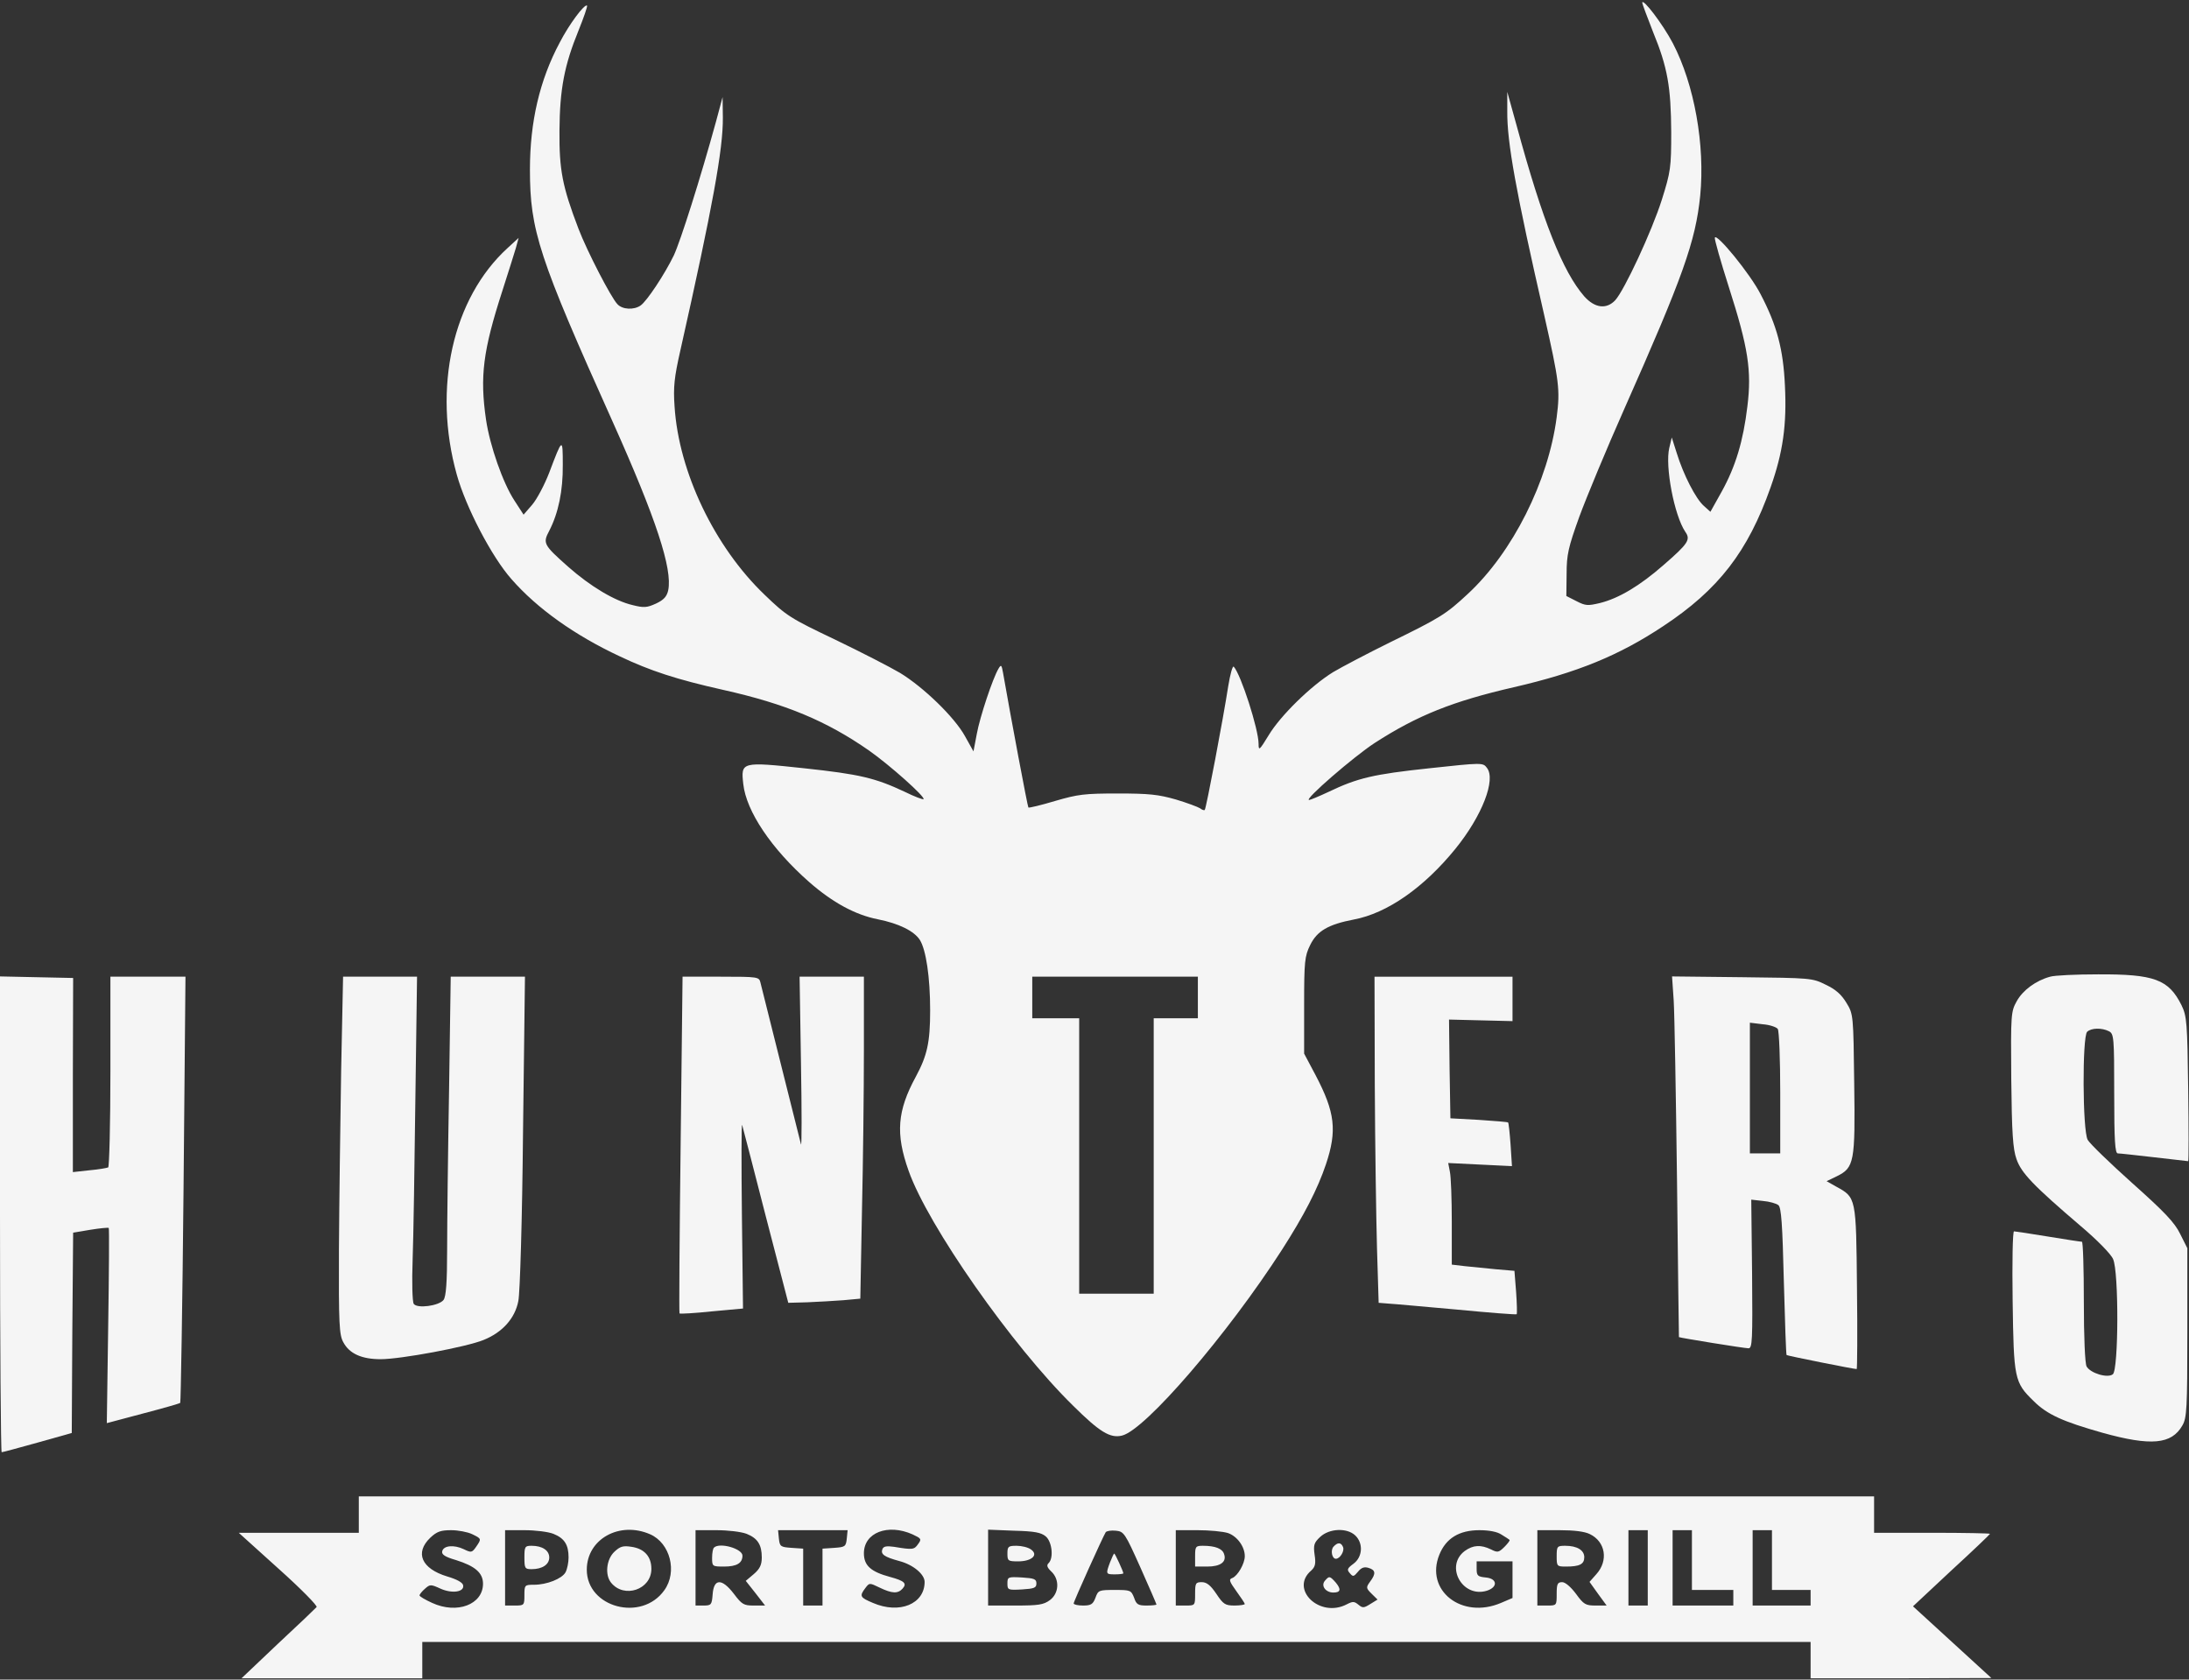 <svg width="675" height="518" viewBox="0 0 675 518" fill="none" xmlns="http://www.w3.org/2000/svg">
    <rect x="0" y="0" width="675" height="518" fill="#333333" stroke="none"/>
    <path
        d="M506.401 0.846C506.401 1.167 507.933 5.254 509.72 9.822C514.231 20.802 515.252 26.812 515.337 40.757C515.337 51.657 515.167 52.939 512.443 61.594C509.379 71.292 500.868 89.564 498.06 92.61C495.336 95.495 491.762 95.014 488.528 91.408C481.889 83.794 475.676 68.166 467.676 38.754L464.782 28.335V34.346C464.697 43.803 467.421 59.03 476.187 97.258C480.783 117.614 481.123 120.179 480.017 128.674C477.463 148.389 466.399 170.428 452.612 183.171C445.888 189.422 444.271 190.464 428.526 198.158C421.547 201.604 413.631 205.771 411.078 207.294C404.184 211.542 394.822 220.758 391.248 226.689C388.354 231.417 388.099 231.657 388.099 229.413C388.099 224.925 382.652 208.015 380.439 205.611C380.098 205.21 379.332 207.935 378.737 211.622C377.205 221.559 371.928 249.369 371.502 249.77C371.332 250.01 370.651 249.77 370.055 249.289C369.46 248.888 366.055 247.606 362.566 246.564C357.204 245.041 354.395 244.721 344.693 244.721C334.395 244.721 332.437 244.961 325.288 247.045C321.032 248.327 317.288 249.209 317.117 249.048C316.862 248.808 311.67 221.079 309.287 207.454C308.862 205.05 308.692 204.89 307.926 206.172C306.138 209.137 302.138 221.159 301.202 226.368L300.181 231.738L297.542 227.009C294.308 221.159 284.776 211.942 277.542 207.534C274.563 205.771 265.541 201.123 257.541 197.276C243.753 190.704 242.562 189.983 235.753 183.411C220.348 168.665 209.284 145.584 208.007 125.308C207.582 119.377 207.922 116.332 209.795 108.077C219.752 63.758 222.987 45.967 222.901 36.269L222.816 29.938L220.774 37.552C215.922 55.183 209.88 74.257 207.752 78.825C204.943 84.596 199.496 92.85 197.539 94.213C195.496 95.655 191.922 95.495 190.39 93.812C188.432 91.808 181.028 77.463 178.389 70.57C173.368 57.427 172.432 52.378 172.517 40.357C172.602 27.374 174.049 20.081 178.389 9.422C180.006 5.414 181.198 1.968 181.028 1.728C180.262 1.087 175.496 7.498 172.602 13.108C166.389 24.729 163.41 37.632 163.41 52.298C163.41 71.051 166.133 79.386 188.943 130.117C202.305 159.93 207.412 175.477 206.05 182.049C205.624 183.973 204.688 185.014 202.305 186.136C199.496 187.419 198.56 187.499 195.071 186.617C189.539 185.335 182.049 180.847 175.155 174.756C167.58 168.024 167.325 167.543 169.368 163.696C172.176 158.247 173.623 151.354 173.538 143.34C173.538 134.925 173.453 134.925 169.368 145.744C167.921 149.511 165.538 153.999 164.091 155.682L161.452 158.728L158.644 154.4C155.069 148.95 151.069 137.49 149.878 129.475C147.92 116.092 148.941 108.157 154.899 89.725C156.686 84.195 158.559 78.184 159.069 76.501L159.921 73.376L156.516 76.501C139.579 91.969 133.366 119.618 140.856 146.386C143.665 156.484 151.665 171.791 157.708 178.603C165.623 187.659 177.198 195.914 191.071 202.405C200.518 206.893 208.603 209.538 222.901 212.744C242.306 217.071 254.903 222.361 268.009 231.497C274.393 235.985 285.457 245.843 284.776 246.484C284.606 246.644 281.967 245.682 279.074 244.24C269.882 239.912 265.116 238.79 248.009 236.947C228.519 234.863 228.434 234.943 229.2 241.836C230.136 250.251 237.881 261.791 249.541 272.049C256.775 278.381 263.754 282.147 270.648 283.51C277.116 284.792 281.882 287.116 283.669 289.921C285.542 292.967 286.819 301.301 286.819 311.64C286.819 321.578 285.882 325.585 282.393 332.076C276.691 342.575 276.095 349.628 280.18 361.088C286.138 377.998 312.096 415.104 330.905 433.537C339.076 441.631 342.31 443.635 345.97 442.753C353.119 441.07 378.481 411.578 395.248 385.532C402.142 374.792 406.312 366.698 408.865 359.084C412.355 348.666 411.674 343.056 405.716 331.676L402.142 324.944V310.037C402.142 296.493 402.312 294.89 404.014 291.444C406.142 287.116 409.546 285.113 417.461 283.59C427.76 281.667 439.079 273.732 448.782 261.791C457.037 251.613 461.378 240.393 458.484 236.787C457.293 235.184 457.037 235.184 440.696 236.947C423.504 238.79 418.653 239.912 409.631 244.24C406.738 245.602 404.014 246.724 403.674 246.724C401.971 246.724 417.461 233.34 423.845 229.173C437.122 220.598 448.016 216.27 466.825 211.942C486.315 207.454 499.251 202.165 512.869 193.109C529.891 181.889 538.997 170.108 545.976 150.313C549.806 139.493 550.998 130.998 550.402 118.977C549.891 107.677 547.934 100.384 542.913 90.766C539.678 84.435 529.295 71.773 528.784 73.295C528.614 73.696 530.572 80.588 533.125 88.603C539.083 107.196 540.189 114.328 538.827 125.308C537.551 136.047 535.168 143.901 530.912 151.595L527.423 157.846L525.38 156.003C522.912 153.839 519.082 146.386 517.039 139.734L515.507 134.925L514.741 138.131C513.38 143.821 516.273 158.968 519.678 164.017C521.38 166.421 520.614 167.623 512.954 174.275C505.635 180.687 499.166 184.534 493.379 185.976C489.634 186.858 488.953 186.858 486.145 185.415L482.996 183.812L483.081 177C483.081 171.07 483.591 168.826 486.996 159.369C489.209 153.358 495.422 138.371 500.869 126.109C518.997 85.237 522.827 74.498 524.274 60.392C525.806 44.764 522.486 26.091 515.848 13.349C512.784 7.498 506.486 -0.757 506.401 0.846ZM369.375 307.633V314.044H362.566H355.757V356.52V398.996H344.267H332.778V356.52V314.044H325.543H318.309V307.633V301.221H343.842H369.375V307.633Z"
        fill="#F5F5F5"  />
    <path
        d="M632.192 301.221C627.766 302.423 623.766 305.388 621.894 308.754C620.107 311.96 620.021 312.681 620.192 332.797C620.362 349.387 620.702 354.436 621.809 357.481C623.256 361.729 627 365.656 641.639 378.158C646.576 382.326 651.001 386.813 651.597 388.336C653.384 392.183 653.299 422.477 651.512 423.839C649.895 425.122 644.618 423.519 643.427 421.435C642.916 420.554 642.575 412.139 642.575 401.48C642.575 391.301 642.32 382.967 641.98 382.967C641.554 382.967 636.873 382.245 631.511 381.364C626.149 380.482 621.383 379.761 621.043 379.761C620.617 379.761 620.447 389.378 620.617 401.159C620.958 425.202 621.128 426.324 627.086 432.094C631.256 436.262 636.107 438.425 648.278 441.872C663.257 446.039 669.64 445.478 672.959 439.628C674.321 437.303 674.491 434.418 674.491 411.017V384.97L672.279 380.562C670.576 377.036 667.427 373.75 657.555 364.935C650.661 358.764 644.448 352.753 643.767 351.551C642.15 348.666 642.065 319.654 643.597 318.211C644.873 317.009 648.108 316.929 650.32 318.051C651.852 318.852 651.937 319.974 651.937 337.285C651.937 351.791 652.193 355.718 653.044 355.718C653.64 355.718 658.746 356.279 664.278 356.92C669.896 357.561 674.662 358.122 674.747 358.122C674.917 358.122 674.917 348.105 674.747 335.843C674.491 315.326 674.321 313.403 672.704 310.037C668.704 302.022 664.278 300.42 646.916 300.5C640.107 300.5 633.469 300.82 632.192 301.221Z"
        fill="#F5F5F5"  />
    <path
        d="M0 374.551C0 414.863 0.255 447.882 0.511 447.882C0.851 447.882 5.787 446.519 11.575 444.917L22.128 441.951L22.299 411.016L22.554 380.161L27.831 379.28C30.81 378.799 33.278 378.558 33.533 378.719C33.703 378.879 33.618 392.503 33.363 408.932L32.937 438.906L44.087 435.941C50.215 434.338 55.321 432.895 55.576 432.655C55.747 432.414 56.257 402.761 56.598 366.697L57.194 301.221H45.619H34.044V330.393C34.044 346.501 33.703 359.805 33.363 360.045C33.022 360.206 30.384 360.687 27.575 360.927L22.469 361.488V331.595L22.554 301.621L11.319 301.381L0 301.14V374.551Z"
        fill="#F5F5F5"  />
    <path
        d="M105.195 330.233C104.94 346.262 104.599 371.026 104.514 385.371C104.429 408.372 104.599 411.738 105.876 413.982C107.748 417.508 111.578 419.191 117.366 419.191C123.579 419.191 143.835 415.425 149.112 413.261C154.899 410.937 158.814 406.609 159.835 401.239C160.346 398.835 161.027 376.155 161.282 349.067L161.878 301.221H150.473H138.984L138.473 336.244C138.132 355.478 137.877 377.597 137.877 385.371C137.877 395.629 137.537 399.877 136.771 400.919C135.324 402.762 128.6 403.644 127.579 402.121C127.153 401.48 126.983 395.389 127.238 388.577C127.494 381.765 127.834 359.325 128.09 338.648L128.6 301.221H117.196H105.791L105.195 330.233Z"
        fill="#F5F5F5"  />
    <path
        d="M209.88 352.993C209.539 381.444 209.369 404.846 209.539 405.086C209.795 405.246 214.22 405.006 219.497 404.445L229.114 403.563L228.774 374.712C228.604 358.844 228.604 346.341 228.859 346.983C229.029 347.624 232.348 360.206 236.093 374.952L243.072 401.8L248.945 401.64C252.264 401.48 257.2 401.239 260.094 400.999L265.286 400.518L265.796 373.51C266.137 358.683 266.392 336.324 266.392 323.821V301.221H256.434H246.562L246.987 327.828C247.243 342.495 247.243 353.795 246.987 352.913C245.626 347.383 234.817 304.507 234.476 302.984C234.051 301.301 233.795 301.221 222.22 301.221H210.475L209.88 352.993Z"
        fill="#F5F5F5"  />
    <path
        d="M423.93 334.641C424.015 353.074 424.355 375.674 424.61 384.971L425.121 401.801L428.1 402.041C429.717 402.121 439.249 403.003 449.207 403.884C459.165 404.846 467.506 405.487 467.676 405.327C467.846 405.167 467.761 402.041 467.506 398.435L466.995 391.943L461.378 391.462C458.314 391.142 453.973 390.741 451.76 390.501L447.675 390.02V376.956C447.675 369.824 447.42 362.771 447.079 361.329L446.569 358.684L456.356 359.165L466.229 359.646L465.803 353.074C465.548 349.468 465.208 346.342 465.037 346.182C464.867 346.021 460.867 345.701 456.016 345.38L447.25 344.899L446.994 329.672L446.824 314.445L456.612 314.686L466.399 314.926V308.114V301.222H445.122H423.844L423.93 334.641Z"
        fill="#F5F5F5"  />
    <path
        d="M516.103 308.594C516.358 312.681 516.784 337.686 517.124 364.133C517.38 390.58 517.72 412.299 517.72 412.379C518.061 412.619 537.891 415.825 539.168 415.825C540.359 415.825 540.444 413.34 540.274 392.904L540.019 369.983L543.593 370.384C545.636 370.544 547.764 371.185 548.36 371.666C549.296 372.307 549.636 377.757 550.062 395.068C550.402 407.49 550.743 417.828 550.913 417.909C551.168 418.149 571.594 422.236 572.531 422.236C572.701 422.236 572.786 410.936 572.616 397.152C572.36 369.182 572.36 369.342 566.232 365.976L563.254 364.293L566.403 362.77C571.765 360.126 572.105 358.443 571.765 334.159C571.509 313.162 571.509 312.761 569.382 309.315C567.85 306.751 566.062 305.148 562.998 303.705C558.828 301.622 558.402 301.622 537.21 301.381L515.592 301.141L516.103 308.594ZM548.189 317.329C548.615 317.971 548.955 326.866 548.955 337.045V355.718H544.274H539.593V335.602V315.406L543.508 315.887C545.721 316.047 547.764 316.768 548.189 317.329Z"
        fill="#F5F5F5"  />
    <path
        d="M110.642 467.117V472.727H92.173H73.62L85.96 483.866C92.769 489.957 98.046 495.327 97.62 495.647C97.28 496.048 91.918 501.177 85.705 506.947L74.471 517.606H102.387H130.217V511.996V506.386H344.267H558.317V511.996V517.606H586.233L614.064 517.526L601.978 506.467L589.893 495.407L601.723 484.347C608.276 478.337 613.638 473.207 613.638 473.047C613.638 472.887 605.638 472.727 595.765 472.727H577.892V467.117V461.507H344.267H110.642V467.117ZM145.537 473.127C148.516 474.57 148.516 474.57 146.814 477.054C145.537 478.897 145.282 478.897 142.984 477.776C139.92 476.333 136.686 476.654 136.345 478.497C136.175 479.458 137.281 480.18 140.601 481.141C146.473 482.985 148.941 485.068 148.941 488.434C148.941 494.846 140.941 497.891 133.281 494.365C131.153 493.403 129.366 492.361 129.366 492.041C129.366 491.72 130.132 490.759 131.068 489.957C132.6 488.595 132.856 488.595 135.834 489.957C139.409 491.56 143.239 490.999 142.813 488.915C142.643 488.034 140.856 487.072 137.877 486.19C129.962 483.786 127.834 478.897 132.685 474.249C134.728 472.326 135.92 471.925 139.154 471.925C141.281 471.925 144.175 472.486 145.537 473.127ZM170.644 473.047C174.049 474.41 175.325 476.413 175.325 480.34C175.325 481.943 174.9 483.946 174.389 484.908C173.283 486.912 168.602 488.755 164.687 488.755C161.793 488.755 161.708 488.835 161.708 491.961C161.708 495.086 161.623 495.166 158.729 495.166H155.75V483.546V471.925H161.708C165.027 471.925 169.027 472.406 170.644 473.047ZM200.518 473.207C206.645 475.932 208.943 484.748 204.858 490.438C197.879 500.296 180.942 495.808 180.942 484.107C180.942 474.65 191.07 469.04 200.518 473.207ZM230.221 473.047C233.625 474.41 234.902 476.413 234.902 480.34C234.902 482.584 234.306 483.866 232.434 485.469L229.965 487.553L232.944 491.32L235.923 495.166H232.434C229.37 495.166 228.774 494.846 226.306 491.56C222.561 486.671 220.093 486.832 219.752 491.72C219.497 494.926 219.327 495.166 216.944 495.166H214.476V483.546V471.925H220.859C224.518 471.925 228.519 472.406 230.221 473.047ZM261.115 474.49C260.86 476.974 260.605 477.134 257.286 477.375L253.626 477.615V486.431V495.166H250.647H247.668V486.431V477.615L244.094 477.375C240.689 477.134 240.434 476.974 240.179 474.49L239.923 471.925H250.647H261.371L261.115 474.49ZM281.371 473.207C284.095 474.49 284.265 474.65 283.074 476.253C281.882 477.936 281.457 478.016 275.669 477.054C273.371 476.734 272.435 476.894 272.095 477.776C271.499 479.378 272.69 480.18 277.371 481.462C281.627 482.584 285.116 485.549 285.116 487.873C285.116 494.686 277.371 497.891 269.201 494.365C265.201 492.682 264.945 492.281 266.818 489.797C268.094 488.114 268.094 488.114 271.243 489.637C275.073 491.48 276.861 491.56 278.308 489.957C279.754 488.354 278.903 487.553 274.478 486.351C268.52 484.748 266.392 482.824 266.392 479.058C266.392 472.646 273.797 469.841 281.371 473.207ZM322.479 473.849C324.437 475.532 324.947 480.58 323.33 482.103C322.649 482.744 322.905 483.466 324.181 484.668C326.82 487.152 326.565 491.4 323.756 493.483C321.798 494.926 320.266 495.166 313.117 495.166H304.691V483.466V471.765L312.692 472.085C319.075 472.246 321.032 472.646 322.479 473.849ZM351.672 483.466C354.395 489.556 356.608 494.686 356.608 494.846C356.608 495.006 355.246 495.166 353.544 495.166C350.991 495.166 350.395 494.846 349.714 492.762C348.778 490.438 348.608 490.358 343.757 490.358C338.82 490.358 338.65 490.438 337.799 492.762C337.033 494.766 336.437 495.166 333.969 495.166C332.352 495.166 331.075 494.846 331.075 494.525C331.075 493.884 340.097 473.929 340.948 472.566C341.203 472.166 342.65 471.925 344.097 472.085C346.565 472.326 346.906 472.807 351.672 483.466ZM378.651 472.807C381.46 473.768 383.843 476.974 383.843 479.939C383.843 482.263 381.63 486.03 380.013 486.671C378.822 487.072 379.077 487.713 381.205 490.678C382.652 492.682 383.843 494.445 383.843 494.686C383.843 494.926 382.396 495.166 380.694 495.166C377.8 495.166 377.205 494.766 375.077 491.56C373.29 488.915 372.098 487.954 370.566 487.954C368.694 487.954 368.523 488.274 368.523 491.56C368.523 495.166 368.523 495.166 365.545 495.166H362.566V483.546V471.925H369.289C372.949 471.925 377.119 472.326 378.651 472.807ZM417.887 473.528C420.44 475.932 420.185 480.18 417.376 482.263C415.419 483.706 415.248 484.107 416.27 485.229C417.206 486.351 417.461 486.271 418.738 484.748C419.759 483.466 420.695 483.145 421.972 483.546C424.185 484.187 424.355 485.309 422.483 487.793C421.206 489.556 421.206 489.797 422.908 491.48L424.781 493.323L422.568 494.686C420.525 495.968 420.185 495.968 418.908 494.926C417.632 493.884 417.206 493.804 415.334 494.766C406.993 499.174 397.546 490.117 404.354 484.347C405.546 483.225 405.801 482.263 405.376 479.539C404.95 476.493 405.206 475.772 407.078 474.009C409.887 471.364 415.334 471.124 417.887 473.528ZM462.995 473.288C464.186 474.009 465.293 474.73 465.463 474.89C465.718 475.051 464.952 476.012 463.931 477.054C462.144 478.817 461.803 478.897 459.761 477.856C456.612 476.333 454.229 476.493 451.675 478.337C445.462 482.985 450.909 492.922 458.484 490.598C461.973 489.476 461.718 486.832 458.144 486.511C455.675 486.271 455.335 485.95 455.335 483.866V481.542H460.867H466.399V487.152V492.842L462.825 494.365C450.739 499.494 439.334 490.518 443.845 479.458C445.888 474.41 449.973 471.925 456.186 471.925C459.165 471.925 461.718 472.406 462.995 473.288ZM490.23 473.127C495.081 475.451 496.017 481.302 492.272 485.469L490.145 487.873L492.783 491.56L495.421 495.166H492.017C488.953 495.166 488.357 494.846 485.974 491.56C484.357 489.396 482.655 487.954 481.719 487.954C480.272 487.954 480.017 488.515 480.017 491.56C480.017 495.166 480.017 495.166 477.038 495.166H474.059V483.546V471.925H480.868C485.379 471.925 488.613 472.326 490.23 473.127ZM508.103 483.546V495.166H505.124H502.145V483.546V471.925H505.124H508.103V483.546ZM521.72 481.141V490.358H528.103H534.487V492.762V495.166H525.125H515.763V483.546V471.925H518.741H521.72V481.141ZM546.402 481.141V490.358H552.36H558.317V492.762V495.166H549.381H540.444V483.546V471.925H543.423H546.402V481.141Z"
        fill="#F5F5F5"  />
    <path
        d="M161.708 480.341C161.708 483.707 161.878 483.947 163.921 483.947C167.24 483.947 169.368 482.505 169.368 480.341C169.368 478.177 167.24 476.734 163.921 476.734C161.878 476.734 161.708 476.975 161.708 480.341Z"
        fill="#F5F5F5"  />
    <path
        d="M189.453 478.577C186.985 480.901 186.475 485.71 188.432 488.114C192.432 493.083 200.858 490.278 200.858 483.867C200.858 480.02 198.645 477.615 194.73 477.054C192.177 476.654 191.241 476.894 189.453 478.577Z"
        fill="#F5F5F5"  />
    <path
        d="M220.178 477.295C219.837 477.536 219.582 478.978 219.582 480.501C219.582 483.065 219.667 483.146 223.242 483.146C227.157 483.146 228.944 482.104 228.944 479.78C228.944 477.616 221.88 475.612 220.178 477.295Z"
        fill="#F5F5F5"  />
    <path
        d="M310.649 479.138C310.649 481.382 310.819 481.542 313.968 481.542C318.139 481.542 320.352 479.538 317.883 477.855C317.032 477.214 314.99 476.733 313.458 476.733C310.904 476.733 310.649 476.974 310.649 479.138Z"
        fill="#F5F5F5"  />
    <path
        d="M310.649 488.354C310.649 490.358 310.819 490.438 315.16 490.197C318.905 489.957 319.586 489.717 319.586 488.354C319.586 486.992 318.905 486.751 315.16 486.511C310.819 486.27 310.649 486.351 310.649 488.354Z"
        fill="#F5F5F5"  />
    <path
        d="M342.31 481.782C340.948 485.469 340.948 485.549 343.842 485.549C345.289 485.549 346.395 485.389 346.395 485.228C346.395 484.667 343.842 479.137 343.586 479.137C343.416 479.137 342.905 480.34 342.31 481.782Z"
        fill="#F5F5F5"  />
    <path
        d="M368.523 479.94V483.146H372.268C376.353 483.146 378.311 481.703 377.46 479.299C376.949 477.616 374.736 476.734 370.906 476.734C368.694 476.734 368.523 476.975 368.523 479.94Z"
        fill="#F5F5F5"  />
    <path
        d="M411.163 477.055C410.227 478.177 410.738 480.741 411.929 480.741C413.206 480.741 414.653 478.337 414.142 477.135C413.546 475.612 412.44 475.612 411.163 477.055Z"
        fill="#F5F5F5"  />
    <path
        d="M408.525 487.553C407.248 489.075 408.78 491.159 411.163 491.159C413.376 491.159 413.631 490.197 411.929 488.114C410.057 486.03 409.887 485.95 408.525 487.553Z"
        fill="#F5F5F5"  />
    <path
        d="M480.017 479.94C480.017 483.065 480.102 483.146 482.91 483.146C487.081 483.146 488.528 482.424 488.528 480.26C488.528 478.097 486.315 476.734 482.655 476.734C480.187 476.734 480.017 476.894 480.017 479.94Z"
        fill="#F5F5F5"  />
</svg>